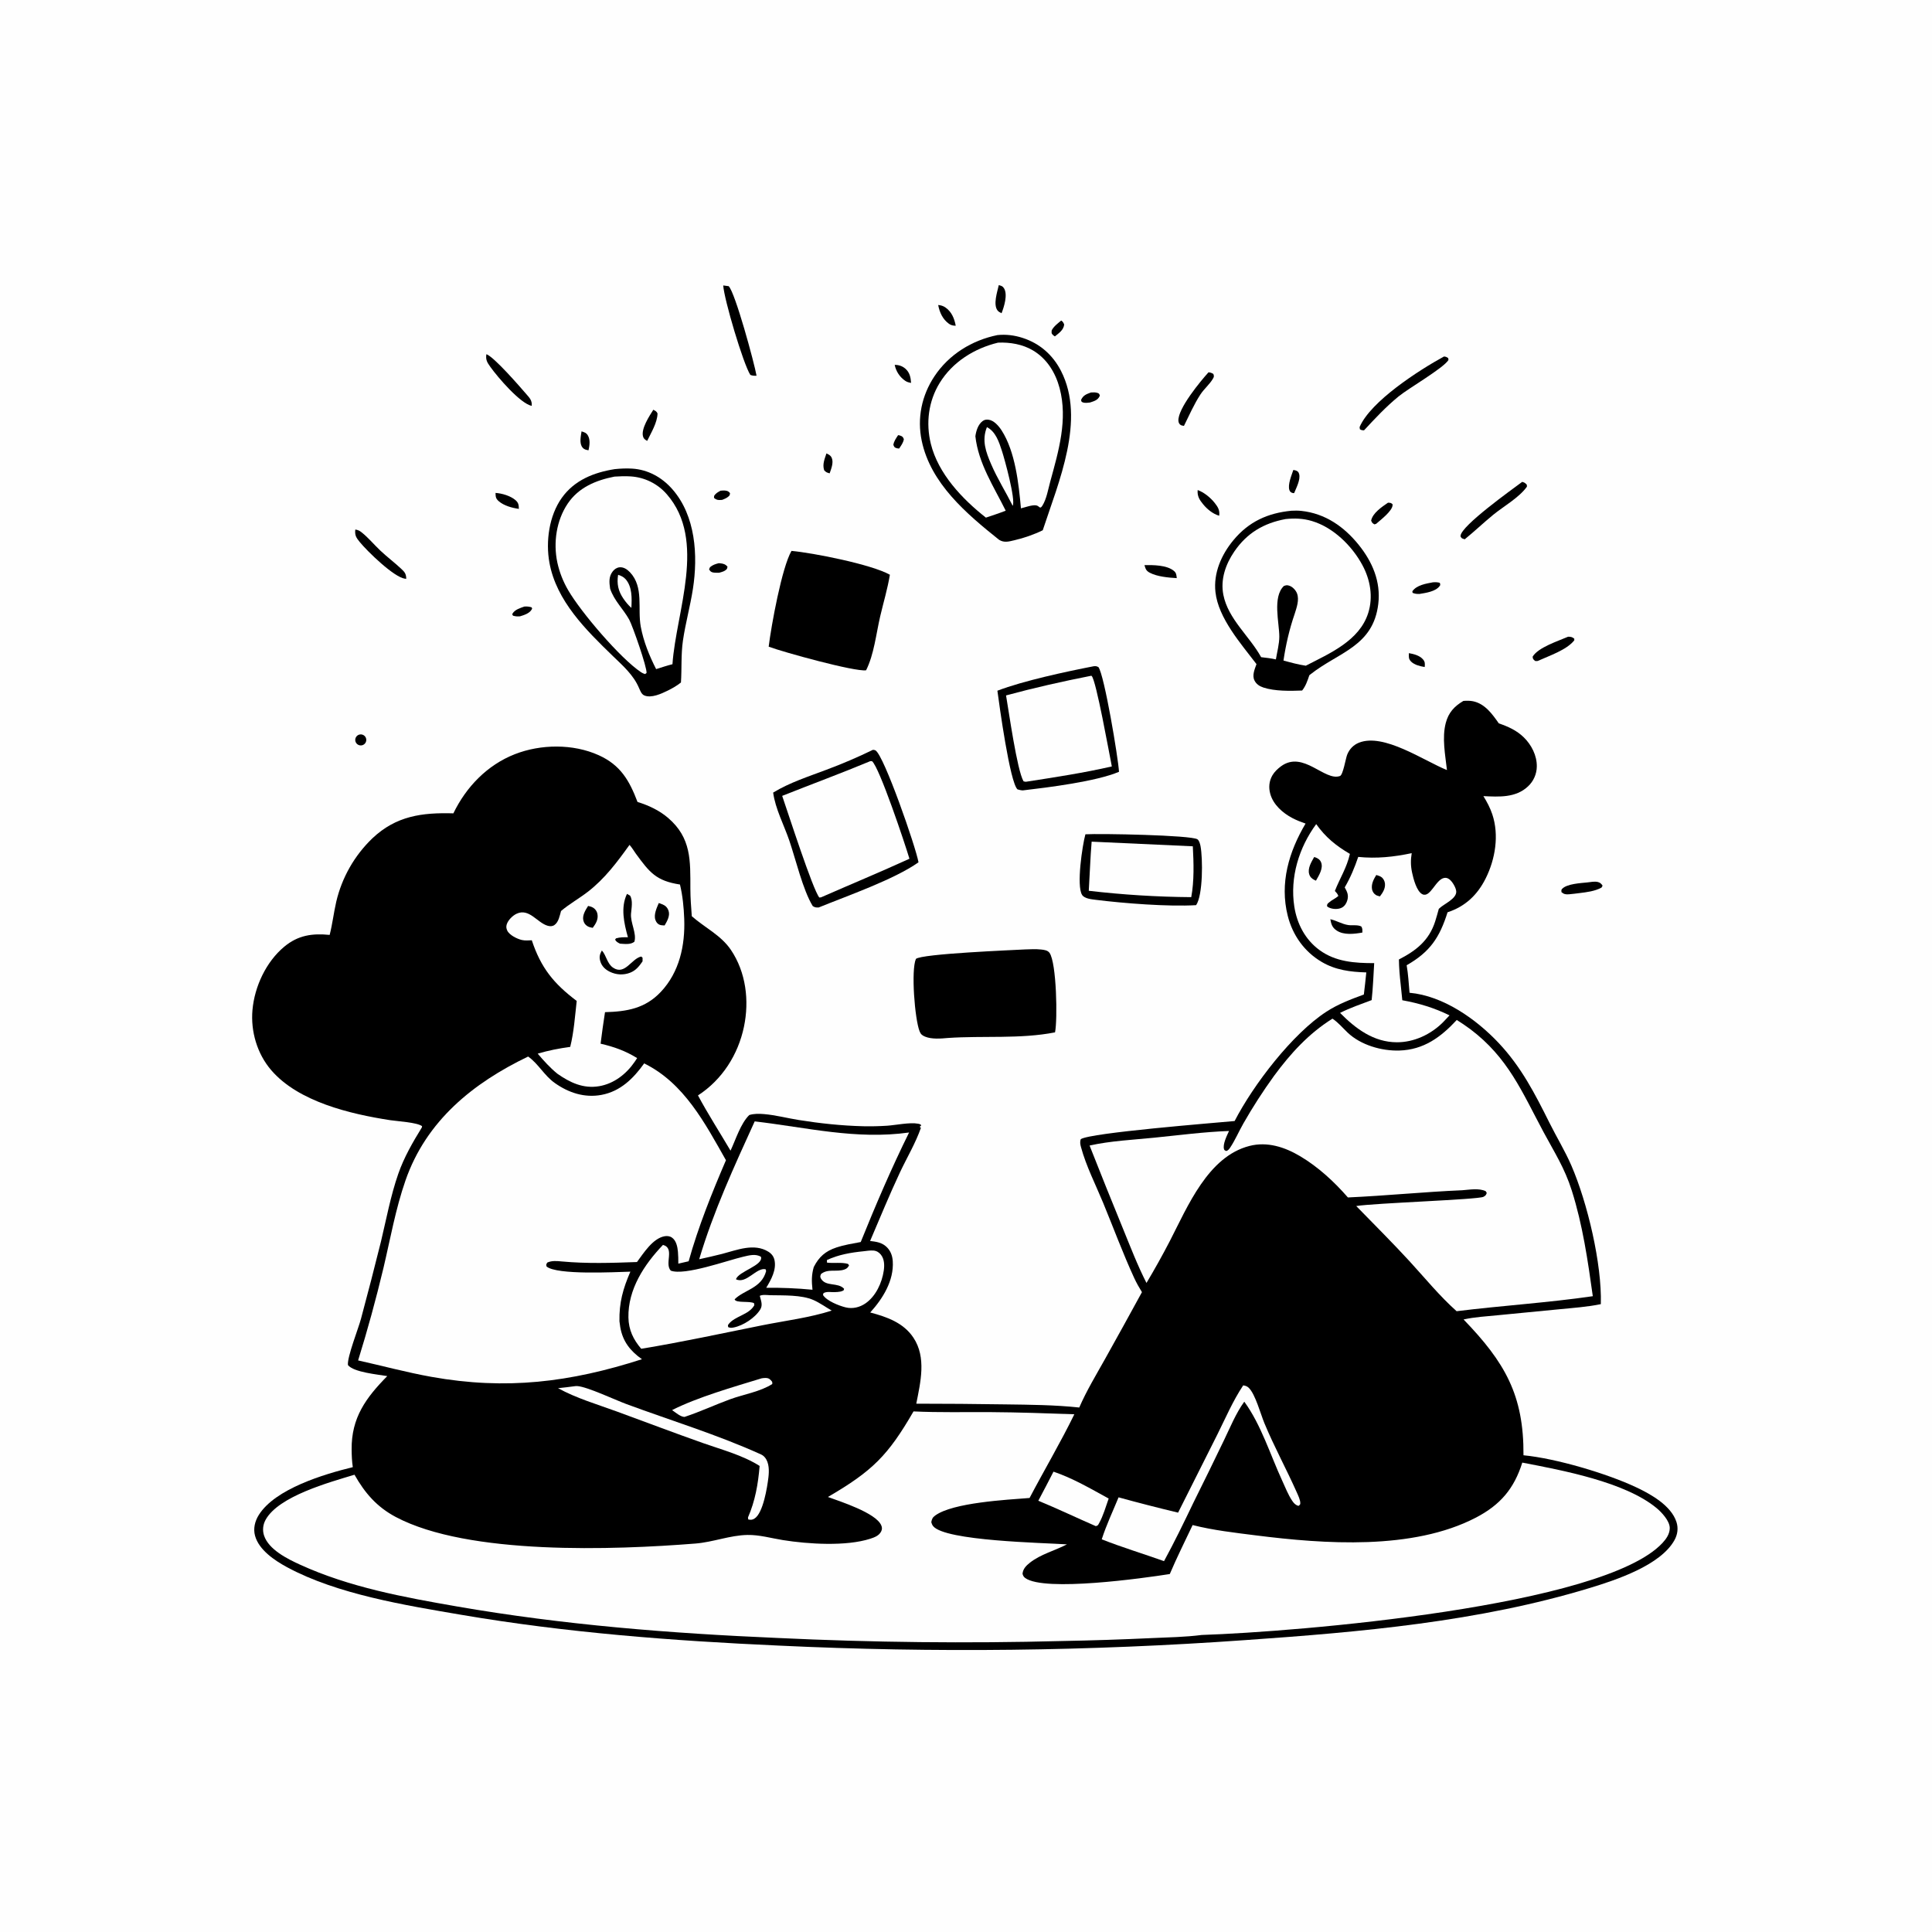 <?xml version="1.0" encoding="utf-8" ?>
<svg xmlns="http://www.w3.org/2000/svg" xmlns:xlink="http://www.w3.org/1999/xlink" width="1024" height="1024">
	<path fill="#FEFEFE" d="M0 0L1024 0L1024 1024L0 1024L0 0Z"/>
	<path d="M775.624 371.503C777.276 371.37 779.12 371.348 780.745 371.685C787.057 372.99 790.931 378.46 794.4 383.397C799.351 385.103 803.85 387.105 807.652 390.818C811.722 394.792 814.64 400.5 814.536 406.28Q814.526 407.018 814.443 407.752Q814.359 408.485 814.201 409.207Q814.044 409.928 813.815 410.63Q813.586 411.332 813.287 412.007Q812.988 412.682 812.623 413.324Q812.258 413.966 811.83 414.567Q811.402 415.169 810.916 415.725Q810.43 416.28 809.89 416.784C803.401 422.93 794.453 422.357 786.232 421.962C788.119 424.995 789.819 428.216 790.952 431.611C794.632 442.64 792.555 455.344 787.441 465.578C783.062 474.34 776.616 480.462 767.237 483.525C763.014 496.952 757.916 504.552 745.557 511.599C746.395 516.395 746.655 521.333 747.083 526.182C764.944 527.801 782.357 540.111 794.302 552.778C806.345 565.55 813.593 579.775 821.312 595.24C825.08 602.79 829.517 610.038 832.872 617.788C841.382 637.446 849.09 669.954 848.474 691.219C841.293 692.708 833.796 693.215 826.5 693.93L793.872 697.097C787.863 697.694 781.619 698.034 775.72 699.339C797.509 721.934 807.707 739.302 807.478 771.325C824.725 772.972 851.879 781.033 867.385 788.376C875.079 792.02 885.731 798.002 888.544 806.65C889.615 809.943 889.171 813.287 887.507 816.299C880.156 829.607 856.668 837.388 842.675 841.646C783.701 859.594 721.134 865.02 659.91 869.296Q598.217 873.678 536.373 874.404Q474.529 875.13 412.75 872.197C356.466 869.668 300.204 865.381 244.622 855.901C214.949 850.839 178.855 845.066 152.155 830.653C145.623 827.127 137.218 821.517 135.17 813.959C134.142 810.163 135.107 806.261 137.153 802.985C145.839 789.078 171.702 781.361 186.993 777.619C186.518 774.523 186.405 771.341 186.374 768.211C186.206 751.418 193.958 740.828 205.262 729.358C200.346 728.507 187.449 727.359 184.414 723.503C183.946 719.283 189.947 704.149 191.311 699.06Q196.822 678.577 201.932 657.991C204.795 646.015 207.034 633.827 211.087 622.173C214.139 613.401 218.741 605.445 223.589 597.575L223.701 596.884C220.976 594.862 210.632 594.304 206.876 593.727C185.778 590.484 158.094 583.977 143.698 567.149C136.268 558.463 132.807 546.62 133.815 535.282C134.915 522.911 141.038 509.749 150.686 501.747C158.001 495.679 165.486 494.608 174.73 495.52C176.209 489.737 176.885 483.729 178.224 477.905Q178.783 475.518 179.513 473.178Q180.243 470.838 181.139 468.557Q182.035 466.275 183.093 464.064Q184.15 461.853 185.365 459.723Q186.579 457.594 187.943 455.557Q189.308 453.521 190.815 451.588Q192.322 449.655 193.964 447.835Q195.607 446.016 197.376 444.319C209.987 432.418 223.669 430.623 240.301 431.089C247.05 417.101 258.261 405.465 272.859 399.746C286.611 394.359 303.74 394.144 317.303 400.267C328.888 405.497 333.56 413.638 337.901 425.06C343.73 426.829 349.477 429.534 354.123 433.524C366.496 444.149 365.892 456.216 365.914 471.051C365.921 475.913 366.308 480.761 366.66 485.608C373.526 491.67 382.14 495.671 387.397 503.461C395.392 515.308 397.201 530.392 394.315 544.191C391.209 559.047 382.716 572.321 369.942 580.594C375.255 590.512 381.485 600.156 387.192 609.87C390.005 603.919 392.47 595.61 397.105 591.002C399.547 590.218 402.385 590.275 404.927 590.49C411.048 591.006 417.211 592.64 423.288 593.613C434.563 595.417 446.097 596.652 457.515 596.935Q463.89 597.069 470.252 596.655C474.702 596.341 482.346 594.764 486.533 595.579C487.259 595.72 487.91 595.814 488.293 596.458L487.45 597.262L488.104 597.779C485.3 605.86 480.617 613.669 476.976 621.432C471.375 633.37 466.364 645.621 461.175 657.744C464.242 658.119 467.053 658.454 469.488 660.529C471.893 662.579 472.976 665.334 473.182 668.438C473.868 678.761 467.874 688.332 461.235 695.643C470.038 697.976 478.85 701.042 484.143 709.016C491.102 719.5 487.884 732.57 485.65 743.982Q509.255 743.991 532.857 744.353C545.93 744.535 559.011 744.625 572.026 746.01C575.906 737.075 581.031 728.636 585.777 720.146Q595.609 702.556 605.257 684.864C603.732 682.4 602.328 679.919 601.116 677.285C595.155 664.334 590.161 650.784 584.718 637.591C580.768 628.019 575.642 617.975 572.958 608.02C572.552 606.514 572.289 605.28 572.841 603.775C578.021 600.362 643.55 595.185 654.375 594.171C664.389 574.792 685.012 547.912 703.031 536.208C709.236 532.177 715.966 529.654 722.868 527.121C723.382 523.228 723.744 519.305 724.169 515.4C715.716 515.158 707.849 514.168 700.464 509.802C691.307 504.39 685.11 495.657 682.528 485.388C678.176 468.078 683.135 451.44 691.978 436.507C689.604 435.688 687.226 434.77 685 433.598C679.85 430.885 674.863 426.519 673.262 420.743C672.334 417.394 672.639 413.957 674.403 410.934C675.487 409.077 677.249 407.407 678.97 406.146C690.732 397.532 702.117 414.295 710.242 411.288C711.853 410.691 713.241 401.975 714.022 400.022C715.195 397.087 717.308 394.832 720.258 393.649C733.422 388.368 754.626 403.202 766.918 408.15C766.026 400.158 764.201 391.057 766.304 383.125C767.757 377.645 770.844 374.324 775.624 371.503Z"/>
	<path fill="#FEFEFE" d="M484.181 748.077C497.82 748.719 511.522 748.366 525.174 748.455C539.94 748.551 554.663 749.074 569.42 749.596C562.071 764.648 553.49 779.128 545.693 793.957C533.658 794.909 505.087 796.379 495.664 803.264C494.264 804.287 493.888 805.154 493.604 806.823C493.849 807.558 494.079 808.261 494.575 808.875C500.968 816.786 552.971 817.698 565.5 818.546C559.124 821.878 551.567 823.752 545.861 828.268C543.863 829.85 542.212 831.513 541.96 834.139C542.233 835.134 542.544 835.76 543.403 836.386C553.618 843.823 606.162 836.471 620.016 834.269C623.742 825.499 628.039 816.927 632.113 808.312C643.045 811.079 654.456 812.371 665.629 813.781C701.871 818.358 748.8 821.779 782.286 804.35C795.175 797.642 802.523 789.009 806.846 775.208C828.068 779.296 861.258 785.437 877.994 799.291C880.684 801.517 885.02 806.127 885.005 809.913C884.993 812.988 883.181 815.617 881.16 817.789C849.714 851.598 686.967 864.917 636.903 866.571C628.282 867.687 619.425 867.823 610.739 868.213Q586.773 869.344 562.784 869.78Q487.512 871.74 412.3 868.164C355.335 865.729 298.482 861.225 242.256 851.464C213.998 846.559 185.182 841.274 158.927 829.252C152.296 826.216 142.456 821.333 139.969 813.918C139.027 811.108 139.352 808.115 140.773 805.526C147.655 792.987 174.637 785.656 187.888 781.632C193.417 791.395 199.781 798.746 209.801 804.051C248.227 824.397 325.556 821.532 368.628 818.107C377.912 817.368 386.925 813.719 396.149 813.556C402.51 813.443 408.741 815.282 414.984 816.281C428.363 818.421 448.428 819.682 461.213 815.577C463.508 814.84 465.981 813.93 467.081 811.597C467.612 810.47 467.558 809.502 467.04 808.36C464.053 801.771 445.317 795.813 438.821 793.432C462.382 779.69 470.662 771.466 484.181 748.077Z"/>
	<path fill="#FEFEFE" d="M279.926 559.985C285.373 563.839 288.416 570.019 294.051 574.011C301.328 579.168 309.774 581.987 318.768 580.317C328.802 578.454 335.713 571.636 341.429 563.622C362.607 574.06 373.642 595.285 384.77 614.94C377.256 632.42 370.127 650.154 364.995 668.499L359.517 669.764C359.527 667.673 359.511 665.585 359.324 663.501C359.088 660.88 358.448 657.465 356.064 655.888C354.907 655.124 353.486 654.999 352.155 655.252C345.959 656.428 341.148 664.123 337.608 668.902C324.141 669.393 311.121 669.823 297.686 668.589C295.095 668.351 292.544 668.091 290.102 669.167C289.463 670.189 289.439 670.102 289.693 671.272C295.162 675.876 325.69 674.24 334.111 674.006C330.207 683.019 328.114 690.461 328.325 700.318Q328.492 701.892 328.762 703.451C330.076 711.032 334.078 716.054 340.249 720.414C302.204 732.641 268.348 736.875 228.632 729.753C215.569 727.411 202.759 723.929 189.81 721.05Q197.328 696.808 203.224 672.121C206.892 656.593 209.671 640.7 214.937 625.604C225.959 594.003 250.674 574.045 279.926 559.985Z"/>
	<path fill="#FEFEFE" d="M706.252 539.908C709.344 541.991 711.58 544.738 714.254 547.283C721.201 553.896 732.251 557.101 741.718 556.804C754.61 556.399 763.661 549.731 772.125 540.598C774.546 542.148 776.951 543.721 779.25 545.449C799.376 560.583 806.722 578.77 818.059 599.927C823.846 610.727 829.259 618.973 833.067 630.979C838.867 649.267 841.569 668.075 844.22 687.014C820.258 690.497 796.063 691.987 772.036 694.967C763.007 686.932 755.197 677.316 747.023 668.42C737.872 658.46 728.267 648.92 718.833 639.229C728.206 637.661 783.355 635.835 786.241 634.343C787.329 633.78 787.665 633.405 788.009 632.254L787.435 631.335C783.795 629.649 779 630.567 775.122 630.846C754.85 631.717 734.672 633.764 714.418 634.674C707.141 626.31 698.678 618.512 689.116 612.823C680.974 607.978 671.694 604.936 662.217 607.377C640.226 613.041 629.487 639.466 620.04 657.765Q614.184 669.063 607.657 679.988C602.916 670.717 599.174 660.924 595.235 651.293Q586.21 629.289 577.499 607.158C588.575 604.684 600.45 604.136 611.734 603.001C624.892 601.678 638.195 599.924 651.412 599.441C650.324 601.83 647.942 606.507 648.768 609.126C648.984 609.808 649.416 609.794 650.008 610.062C650.976 609.698 651.464 609.083 652.028 608.235C654.665 604.271 656.642 599.623 659.018 595.457Q666.439 582.44 675.222 570.3C683.933 558.457 693.681 547.73 706.252 539.908Z"/>
	<path fill="#FEFEFE" d="M333.651 447.806C334.913 449.161 335.921 450.961 337.019 452.465C344.301 462.436 347.773 466.872 360.399 468.814C361.827 474.712 362.433 481.003 362.656 487.058C363.171 501.035 360.128 515.241 350.249 525.718C341.953 534.517 332.271 536.162 320.665 536.472Q319.373 544.806 318.326 553.175C325.459 554.829 331.448 556.951 337.696 560.817Q337.041 561.835 336.358 562.834C331.945 569.26 325.405 574.378 317.571 575.706C309.141 577.136 302.092 573.781 295.43 569.105C291.528 565.928 288.245 562.279 284.995 558.455C290.701 556.766 296.331 555.667 302.229 554.872C304.191 547.009 304.76 538.556 305.666 530.516C293.445 521.29 286.702 512.969 281.863 498.368C280.127 498.452 278.273 498.609 276.565 498.212C274.118 497.643 269.982 495.641 268.852 493.219C268.336 492.113 268.208 491.129 268.576 489.95C269.288 487.669 271.683 485.292 273.809 484.297C280.479 481.176 284.749 489.109 290.278 490.667C291.532 491.02 292.756 491.043 293.871 490.272C296.086 488.739 296.667 485.28 297.367 482.845C301.785 479.103 306.924 476.236 311.517 472.702C320.519 465.776 327.092 456.942 333.651 447.806Z"/>
	<path d="M332.315 473.774L333.933 474.675C335.542 477.198 334.698 481.379 334.455 484.244C334.045 489.064 337.577 494.751 336.233 499.145C334.154 500.797 331.1 500.293 328.605 500.157C327.395 499.532 326.724 499.258 326.011 498.04L326.493 497.35C328.65 496.7 330.595 496.751 332.818 496.772C330.746 489.382 328.844 480.996 332.315 473.774Z"/>
	<path d="M318.999 503.767C321.419 506.411 321.722 510.71 324.951 512.891C331.245 517.14 334.732 507.979 339.899 506.979L340.574 507.639L340.567 509.542C338.764 512.132 337.079 514.316 334.056 515.524C330.505 516.942 326.618 516.719 323.194 515.043C320.769 513.856 318.882 512.053 318.137 509.403C317.499 507.131 317.889 505.793 318.999 503.767Z"/>
	<path d="M349.178 478.62C349.859 478.853 350.542 479.087 351.206 479.368C352.795 480.038 353.802 481.106 354.357 482.772C355.24 485.425 353.535 488.319 352.261 490.503C351.497 490.454 350.485 490.459 349.768 490.199C348.49 489.737 347.807 488.791 347.369 487.548C346.394 484.784 348.091 481.148 349.178 478.62Z"/>
	<path d="M311.714 480.165C312.671 480.366 313.602 480.606 314.437 481.139Q314.655 481.28 314.858 481.443Q315.06 481.606 315.245 481.789Q315.429 481.972 315.594 482.173Q315.759 482.374 315.903 482.591Q316.046 482.807 316.166 483.038Q316.287 483.268 316.383 483.509Q316.479 483.751 316.55 484.001Q316.621 484.251 316.666 484.507C317.166 487.339 315.783 489.607 314.159 491.774C313.312 491.622 312.245 491.421 311.491 490.971C310.256 490.236 309.581 489.344 309.212 487.961C308.481 485.222 310.327 482.33 311.714 480.165Z"/>
	<path fill="#FEFEFE" d="M400.007 594.354C427.706 597.579 453.715 604.182 481.834 600.247C472.429 619.282 464.153 638.624 456.207 658.298C451.938 659.105 447.475 659.807 443.347 661.181C437.488 663.132 434.058 666.142 431.303 671.577C430.069 675.883 430.179 679.216 430.635 683.592C422.412 682.789 414.364 682.481 406.113 682.542C408.703 678.261 411.618 673.062 410.493 667.851C410.073 665.905 408.899 664.45 407.226 663.414C399.649 658.722 390.524 662.58 382.744 664.591C378.718 665.631 374.642 666.512 370.585 667.422C378.142 642.082 389.074 618.349 400.007 594.354Z"/>
	<path fill="#FEFEFE" d="M697.616 436.793C702.598 443.804 708.092 448.253 715.471 452.577C713.85 459.892 710.198 465.381 707.512 472.22C708.335 473.115 708.952 473.717 709.354 474.889C707.811 476.264 705.835 477.029 704.308 478.405C703.469 479.161 703.397 479.159 703.358 480.325C703.82 480.713 703.862 480.79 704.499 481.08C706.475 481.98 709.555 482.071 711.439 480.94C712.849 480.093 713.7 478.63 714.13 477.08C714.872 474.402 714.034 472.666 712.731 470.343C715.773 465.127 717.945 459.891 719.89 454.179C729.614 455.165 738.72 454.196 748.233 452.191C747.646 455.794 747.667 458.881 748.43 462.469C749.107 465.654 750.84 472.563 753.963 473.997C758.183 475.935 760.937 466.046 765.523 465.31C766.565 465.143 767.328 465.439 768.158 466.031C769.755 467.169 771.703 470.489 771.835 472.429C772.102 476.35 765.42 479.03 762.925 481.416C762.81 481.526 762.699 481.64 762.586 481.751C761.968 483.955 761.372 486.181 760.674 488.361C757.427 498.501 750.598 503.835 741.45 508.546C741.514 512.993 741.886 517.329 742.389 521.747L743.253 530.151C752.122 531.751 760.191 534.192 768.283 538.163Q766.621 539.991 764.892 541.754C758.462 548.231 749.481 552.483 740.276 552.428C728.046 552.355 718.482 545.209 710.259 536.857C715.616 534.162 721.401 532.193 727.005 530.076C727.716 523.587 727.95 516.997 728.348 510.482C718.071 510.491 707.877 509.817 699.315 503.527C691.749 497.969 687.412 489.608 685.999 480.432C683.625 465.024 688.468 449.214 697.616 436.793Z"/>
	<path d="M705.105 487.203C708.349 487.916 711.297 489.818 714.624 490.301C716.901 490.633 719.419 490.02 721.52 491.045C722.244 492.249 722.082 492.895 722.073 494.279C717.82 495.029 712.231 495.745 708.426 493.179C706.103 491.611 705.568 489.866 705.105 487.203Z"/>
	<path d="M696.55 454.222C698.141 454.737 699.543 455.383 700.212 457.075C701.473 460.263 699.002 464.091 697.481 466.774C697.225 466.657 696.967 466.545 696.713 466.424C695.333 465.763 694.358 464.843 693.906 463.334C692.966 460.191 695.073 456.862 696.55 454.222Z"/>
	<path d="M729.454 463.766C730.324 464.012 731.277 464.292 732.043 464.794C733.173 465.533 733.903 466.912 734.046 468.236C734.338 470.922 732.935 473.079 731.383 475.111C730.775 474.934 729.861 474.735 729.294 474.4C728.228 473.771 727.419 472.569 727.205 471.343C726.718 468.559 728.048 466.06 729.454 463.766Z"/>
	<path fill="#FEFEFE" d="M351.395 659.82C357.823 661.582 352.051 669.691 355.524 673.467C362.892 676.268 385.466 668.056 393.957 666.081C396.983 665.378 400.514 664.382 403.321 666.132C404.741 670.708 391.293 673.886 390.094 678.046C395.56 680.733 400.957 671.594 405.796 672.74L406.069 673.678C403.697 682.824 394.515 683.567 389.369 688.647C389.864 690.838 397.746 689.386 399.693 690.771L399.795 691.823C396.941 696.938 389.527 697.488 386.18 701.82C385.639 702.519 385.846 702.603 385.96 703.417C387.166 703.855 387.611 703.839 388.888 703.589C393.917 702.602 400.293 698.434 402.972 694.021C404.425 691.628 403.287 689.284 402.698 686.813C404.292 686.049 406.513 686.422 408.25 686.49C415.207 686.637 424.795 686.227 431.182 689.056C434.521 690.535 437.655 692.83 440.842 694.641C429.186 698.401 416.082 700.015 404.035 702.426C382.666 706.703 361.369 711.359 339.859 714.88C335.659 709.969 333.197 704.848 333.075 698.294C332.795 683.336 341.461 670.21 351.395 659.82Z"/>
	<path fill="#FEFEFE" d="M658.927 734.271C660.177 734.478 660.99 734.711 661.926 735.63C665.354 738.998 668.145 749.444 670.122 754.229C675.287 766.724 681.829 778.609 687.3 790.938C688.02 792.559 689.267 795.081 689.186 796.876C689.152 797.617 688.71 797.733 688.191 798.171C686.615 797.668 685.8 796.793 684.878 795.425C682.708 792.207 681.198 788.258 679.575 784.739C673.264 771.064 668.4 755.111 659.499 742.92C655.018 749.08 651.941 756.755 648.617 763.6Q640.695 780.074 632.543 796.436C627.533 806.874 622.501 817.273 616.959 827.442C605.968 823.509 594.812 820.166 583.946 815.875C586.363 808.308 589.849 800.977 592.864 793.623Q608.57 797.939 624.411 801.73L645.234 760.289C649.586 751.554 653.497 742.399 658.927 734.271Z"/>
	<path fill="#FEFEFE" d="M304.834 734.689C305.269 734.659 305.605 734.616 306.03 734.649C311.446 735.076 325.944 741.945 331.92 744.156C355.538 752.893 380.43 760.476 403.329 770.868C404.166 771.247 404.83 771.768 405.417 772.479C407.749 775.3 407.682 779.679 407.271 783.109C406.658 788.222 404.496 802.011 399.878 804.885C398.674 805.634 397.931 805.594 396.582 805.349L396.445 804.29C400.278 795.473 401.82 786.514 402.623 776.978C393.609 771.28 382.789 768.444 372.804 764.924C357.406 759.494 342.159 753.695 326.827 748.089C316.456 744.298 305.467 741.095 295.772 735.767C298.798 735.49 301.818 735.065 304.834 734.689Z"/>
	<path fill="#FEFEFE" d="M457.671 663.195C459.36 662.999 461.167 662.698 462.861 662.814C464.519 662.927 465.813 663.684 466.852 664.954C468.764 667.292 468.833 670.586 468.419 673.438C467.478 679.913 464.19 687.045 458.715 690.82C455.649 692.935 451.882 693.838 448.227 692.941C444.667 692.069 438.113 689.497 436.19 686.351L436.461 685.398C437.847 684.641 438.96 684.757 440.483 684.814L441.124 684.843C442.642 684.871 445.202 684.86 446.543 684.205C447.366 683.803 447.076 684.054 447.385 683.08C444.131 679.514 437.71 682.115 435.133 677.704C434.549 676.703 434.775 676.225 435.147 675.267C438.877 672.215 443.59 674.39 447.695 672.816C448.935 672.34 449.397 671.815 450.012 670.678L449.464 669.898C446.026 668.902 441.949 669.673 438.322 669.211L438.294 667.833C444.581 664.961 450.845 663.887 457.671 663.195Z"/>
	<path fill="#FEFEFE" d="M558.373 780.008C568.648 783.485 578.141 789.066 587.619 794.262C586.098 798.56 584.733 803.425 582.51 807.39C581.933 808.42 581.976 808.537 580.8 808.886C570.607 804.46 560.614 799.656 550.328 795.428C553.084 790.333 555.697 785.147 558.373 780.008Z"/>
	<path fill="#FEFEFE" d="M403.666 730.542C404.342 730.425 405.04 730.344 405.726 730.348C406.945 730.354 407.716 730.615 408.537 731.53C409.314 732.397 409.396 732.347 409.318 733.553C402.901 737.677 394.144 739.013 386.995 741.631C378.86 744.61 371.037 748.294 362.791 751.005C360.574 750.908 358.035 748.619 356.218 747.378C369.664 740.549 389.003 735.035 403.666 730.542Z"/>
	<path d="M325.791 248.654C328.859 248.334 331.925 248.187 335.008 248.373C343.45 248.882 350.847 253.005 356.363 259.296C368.716 273.384 369.999 294.427 367.264 312.103C365.839 321.316 363.31 330.338 361.965 339.567C360.903 346.861 361.404 354.371 360.919 361.737C358.759 363.45 356.489 364.761 354.023 365.982C350.645 367.655 345.165 370.21 341.457 368.582C339.979 367.932 339.364 366.121 338.727 364.75C335.802 357.758 330.175 352.896 324.848 347.732C310.633 333.951 294.905 318.553 291.208 298.248C289.162 287.014 291.02 273.348 297.755 263.891C304.457 254.481 314.736 250.42 325.791 248.654Z"/>
	<path fill="#FEFEFE" d="M325.693 252.611C328.526 252.429 331.351 252.311 334.188 252.501Q334.876 252.542 335.562 252.616Q336.247 252.691 336.928 252.8Q337.609 252.909 338.284 253.052Q338.958 253.194 339.625 253.371Q340.291 253.547 340.948 253.756Q341.605 253.965 342.251 254.207Q342.897 254.449 343.53 254.723Q344.163 254.997 344.781 255.302Q345.399 255.607 346.002 255.942Q346.604 256.277 347.189 256.643Q347.774 257.008 348.34 257.402Q348.906 257.795 349.452 258.217Q349.997 258.639 350.521 259.087Q351.045 259.535 351.546 260.009Q352.047 260.483 352.523 260.981Q353 261.48 353.451 262.001C374.705 286.418 358.347 323.988 356.417 352.046C353.499 352.78 350.634 353.746 347.762 354.641C344.146 347.545 341.079 340.004 339.617 332.145C337.828 322.523 341.37 311.193 333.879 303.289C332.458 301.789 330.49 300.453 328.318 300.688C326.891 300.842 325.667 301.696 324.794 302.797C322.561 305.616 322.903 308.679 323.379 312.022C325.534 318.436 330.286 322.663 333.49 328.413C335.236 331.545 343.059 353.929 342.677 356.712L341.892 357.265C341.114 357.037 340.462 356.755 339.784 356.304C328.83 349.017 307.889 324.43 301.189 312.888Q300.171 311.162 299.294 309.359Q298.417 307.557 297.687 305.691Q296.957 303.824 296.379 301.905Q295.8 299.986 295.377 298.027C293.206 287.598 294.875 275.915 300.862 266.977C306.635 258.358 315.862 254.533 325.693 252.611Z"/>
	<path fill="#FEFEFE" d="M327.613 304.664C329.086 305.093 330.547 305.804 331.576 306.966C335.123 310.973 334.921 317.165 334.641 322.185C333.038 320.787 331.62 319.047 330.416 317.291C327.67 313.285 326.837 309.409 327.613 304.664Z"/>
	<path d="M528.636 177.606C533.19 177.142 537.52 177.665 541.868 179.05C551.005 181.961 557.971 188.044 562.339 196.562C575.604 222.429 560.998 255.652 552.68 281.047C548.053 283.312 542.779 285.145 537.766 286.312C534.731 287.018 532.296 287.813 529.52 286.101C512.273 272.31 493.265 256.274 488.526 233.607C486.023 221.634 488.514 209.615 495.27 199.442C502.972 187.847 515.131 180.369 528.636 177.606Z"/>
	<path fill="#FEFEFE" d="M528.971 181.609C535.299 181.327 541.99 182.458 547.495 185.729C554.903 190.131 559.44 197.536 561.615 205.715C566.049 222.394 561.061 239.147 556.655 255.249C555.556 259.265 554.697 264.518 552.483 268.018C551.128 270.16 550.983 268.224 549.268 267.876C547.177 267.452 543.227 268.931 541.124 269.437C539.919 256.281 538.124 239.388 530.868 228.115C529.395 225.827 526.805 222.777 523.883 222.445C522.706 222.311 521.74 222.472 520.774 223.199C518.381 225.001 517.357 228.417 516.97 231.227C518.559 245.631 526.739 257.928 533.048 270.67C529.605 272.04 526.058 273.168 522.547 274.354C510.019 264.483 497.266 251.089 493.355 235.206C490.649 224.216 492.096 212.644 498.046 202.962C504.897 191.813 516.423 184.647 528.971 181.609Z"/>
	<path fill="#FEFEFE" d="M523.087 226.391C527.721 228.751 529.491 234.235 531.026 238.931C532.479 243.371 538.396 264.883 536.76 268.084C533.072 260.737 528.632 253.7 525.372 246.146C522.528 239.552 520.261 233.411 523.087 226.391Z"/>
	<path d="M684.484 270.702C686.26 270.604 687.981 270.599 689.749 270.788C702.329 272.133 712.32 279.08 720.127 288.763C727.411 297.796 731.917 308.296 730.522 320.058C727.841 342.674 709.494 345.597 694.562 357.422L693.979 357.888C693.024 360.744 692.058 363.621 690.156 365.995C683.831 366.242 675.667 366.4 669.62 364.401C667.566 363.722 665.843 362.601 664.875 360.609C663.551 357.888 665.04 354.623 665.963 351.995C657.799 341.239 645.747 327.717 644.213 313.784C643.096 303.639 647.401 293.941 653.768 286.269C661.898 276.473 671.979 271.907 684.484 270.702Z"/>
	<path fill="#FEFEFE" d="M681.363 275.118C686.166 274.608 690.672 274.761 695.33 276.147C706.671 279.521 716.572 289.273 722.094 299.507C726.28 307.265 727.876 316.298 725.206 324.831C720.582 339.61 704.733 346.319 692.108 352.838C688.065 352.237 684.199 351.18 680.269 350.091C681.532 341.618 683.41 333.482 686.199 325.38C687.245 322.074 688.736 317.939 687.453 314.535C686.827 312.873 685.182 311.079 683.48 310.484C682.13 310.012 681.731 310.139 680.465 310.591C674.35 316.493 678.063 330.093 678.063 337.422C678.062 341.297 676.879 345.659 676.246 349.495C673.642 348.927 671.074 348.606 668.428 348.319C662.284 337.193 650.95 328.126 648.408 315.294C646.786 307.105 649.611 299.044 654.203 292.326C660.927 282.488 669.792 277.286 681.363 275.118Z"/>
	<path d="M462.675 397.42C463.166 397.488 463.609 397.482 464.042 397.737C468.531 400.378 485.395 448.883 486.824 457.034C474.006 466.143 448.838 474.887 433.903 480.989C432.373 480.988 432.067 481.026 430.774 480.247C425.548 471.773 421.658 455.129 418.306 445.384C415.505 437.242 410.929 428.601 409.789 420.09C418.563 414.741 428.431 411.626 437.982 407.997Q450.584 403.306 462.675 397.42Z"/>
	<path fill="#FEFEFE" d="M461.287 403.423L462.189 403.443C466.096 406.601 479.682 447.27 482.024 455.15C466.523 462.234 450.774 468.765 435.166 475.61L434.258 475.705C430.819 471.628 417.633 430.683 414.572 421.827C430.139 415.643 445.812 409.878 461.287 403.423Z"/>
	<path d="M543.332 503.216C546.146 503.11 548.988 502.962 551.793 503.262C553.349 503.428 555.283 503.653 556.258 505.013C560.015 510.253 560.581 540.452 559.189 547.17C540.8 550.788 521.067 548.868 502.377 550.148C498.677 550.501 493.797 550.876 490.309 549.436C488.779 548.804 488.01 548.166 487.392 546.586C484.839 540.063 482.812 514.276 485.444 508.253C488.423 505.505 536.84 503.581 543.332 503.216Z"/>
	<path d="M579.658 353.128C580.758 353.011 581.209 353.073 582.194 353.58C585.331 357.772 592.67 401.717 593.096 409.065C581.015 414.204 555.851 417.314 542.121 418.928C541.075 418.895 540.301 418.654 539.289 418.383C535.238 414.637 529.66 373.683 528.642 366.092C542.374 360.829 564.904 356.002 579.658 353.128Z"/>
	<path fill="#FEFEFE" d="M578.399 358.158C578.475 358.208 578.562 358.243 578.627 358.306C580.991 360.63 587.927 399.454 589.291 406.225C574.422 409.649 559.066 411.972 543.999 414.316C543.408 414.399 543.066 414.266 542.499 414.11C539.033 408.225 534.695 376.967 533.224 368.585C548.088 364.555 563.288 361.125 578.399 358.158Z"/>
	<path d="M419.502 291.988C430.95 293.028 461.871 299.119 471.661 304.627C470.423 312.131 468.236 319.306 466.515 326.699C464.381 335.865 463.268 346.868 459.046 355.267C453.099 356.139 415.04 345.611 407.414 342.75C408.8 331.489 414.385 300.829 419.502 291.988Z"/>
	<path d="M575.288 442.193C582.955 441.721 631.308 442.628 634.666 444.844C635.616 445.472 636.123 447.489 636.32 448.554C637.534 455.129 637.619 474.464 633.968 479.745C619.389 480.646 595.478 478.769 580.815 476.926C578.608 476.649 574.849 476.331 573.556 474.357C570.419 469.565 573.699 447.883 575.288 442.193Z"/>
	<path fill="#FEFEFE" d="M578.593 446.095L632.219 448.555C632.687 457.216 632.993 466.98 631.382 475.51Q604.136 475.299 577.074 472.135C577.611 463.444 577.873 454.785 578.593 446.095Z"/>
	<path d="M765.359 188.946C766.48 189.075 766.694 189.214 767.599 189.811L767.715 190.821C764.936 195.225 746.578 205.774 741.283 210.107C734.614 215.564 728.822 221.763 722.981 228.067C722.035 228.07 721.594 228.008 720.776 227.524L720.611 226.356C726.506 212.639 752.039 196.227 765.359 188.946Z"/>
	<path d="M383.327 151.293C384.301 151.387 385.24 151.526 386.206 151.675C389.627 154.926 399.825 192.45 400.984 199.152C399.718 199.17 398.894 199.185 397.692 198.709C393.927 192.85 383.787 158.697 383.327 151.293Z"/>
	<path d="M806.8 255.395C807.622 255.604 807.977 255.763 808.654 256.321C809.433 256.962 809.229 257.012 809.305 257.937C805.206 263.749 796.844 268.401 791.325 272.937C786.228 277.126 781.454 281.686 776.327 285.843L774.874 285.328C774.497 284.871 774.048 284.604 774.116 283.963C774.696 278.444 801.12 259.655 806.8 255.395Z"/>
	<path d="M188.312 280.663C189.656 280.857 190.545 281.269 191.619 282.117C195.195 284.939 198.265 288.688 201.59 291.825C205.124 295.161 209.029 298.093 212.583 301.409C214.56 303.253 215.227 304.084 215.324 306.763C215.11 306.751 214.894 306.754 214.681 306.728C208.828 306.004 194.69 292.207 190.667 287.28C188.743 284.924 187.997 283.721 188.312 280.663Z"/>
	<path d="M257.8 187.727C261.986 189.262 275.576 204.981 278.886 208.81C280.735 210.951 282.057 212.166 281.831 215.131C275.715 213.868 263.764 199.876 259.984 194.577C258.263 192.165 257.3 190.748 257.8 187.727Z"/>
	<path d="M640.529 197.333C641.597 197.411 642.175 197.671 643.105 198.193C643.488 199.367 643.549 199.582 642.866 200.743C641.105 203.737 638.209 206.091 636.288 209.009C632.887 214.175 630.286 220.191 627.517 225.724C627.112 225.654 626.347 225.547 625.989 225.374C625.12 224.955 624.667 224.07 624.59 223.144C624.051 216.731 636.399 201.903 640.529 197.333Z"/>
	<path d="M831.141 337.468C832.621 337.484 833.259 337.595 834.399 338.519L834.407 339.385C830.378 344.511 820.984 347.611 815.137 350.279C814.654 350.441 814.17 350.355 813.666 350.334C812.62 349.376 812.448 349.434 812.33 348.045C815.268 343.111 825.937 339.746 831.141 337.468Z"/>
	<path d="M841.36 467.697C843.058 467.503 845.138 467.07 846.828 467.465C848.097 467.761 848.746 468.386 849.402 469.436L848.848 470.43C845.35 472.366 841.03 472.878 837.11 473.361C835.293 473.581 833.462 473.838 831.638 473.985C829.893 474.125 828.948 473.985 827.61 472.856C827.599 472.129 827.397 471.698 827.937 471.128C830.531 468.385 837.817 468.09 841.36 467.697Z"/>
	<path d="M606.586 299.527C611.254 299.447 618.469 299.465 622.199 302.592C623.556 303.73 623.49 304.791 623.717 306.419C619.273 306.162 613.269 305.635 609.33 303.518C607.425 302.494 607.164 301.461 606.586 299.527Z"/>
	<path d="M634.792 259.731C638.163 260.939 641.607 263.765 643.808 266.549C645.59 268.805 646.564 270.439 646.201 273.346C642.965 272.461 639.857 269.922 637.743 267.348C635.725 264.892 634.495 262.942 634.792 259.731Z"/>
	<path d="M346.275 217.177C347.47 217.84 347.886 217.913 348.499 219.109C348.435 223.943 345.105 229.346 343.029 233.66C342.987 233.645 342.942 233.637 342.905 233.615C341.805 232.962 341.121 232.556 340.79 231.219C339.778 227.133 344.175 220.508 346.275 217.177Z"/>
	<path d="M759.463 308.641C760.886 308.522 761.839 308.582 763.229 308.908L763.402 309.781L763.511 309.513L762.965 308.793L763.385 310.072C763.268 310.252 763.158 310.438 763.033 310.613C760.917 313.547 755.667 314.257 752.343 314.808C750.912 314.82 750.061 314.772 748.701 314.227L748.575 313.396C750.83 310.114 755.829 309.324 759.463 308.641Z"/>
	<path d="M735.685 266.428C736.929 266.548 737.063 266.379 738.062 267.226C738.075 267.39 738.108 267.552 738.101 267.716C737.962 270.899 731.589 275.676 729.35 277.671L728.461 277.917C727.333 277.226 727.269 277.152 726.735 275.942C727.521 271.905 732.474 268.63 735.685 266.428Z"/>
	<path d="M529.382 151.107C530.74 151.544 531.385 151.563 532.166 152.842C534.208 156.189 532.163 162.662 530.841 166.02C530.072 165.636 529.299 165.284 528.751 164.589C526.275 161.445 528.583 154.696 529.382 151.107Z"/>
	<path d="M262.64 261.258C266.074 261.478 270.663 262.825 273.27 265.13C274.907 266.579 274.905 267.677 275.014 269.709C271.43 269.226 267.054 268.032 264.295 265.602C262.708 264.205 262.697 263.224 262.64 261.258Z"/>
	<path d="M497.258 161.659C498.607 161.765 499.892 162.135 501.016 162.903C504.383 165.202 505.825 168.766 506.556 172.636C505.205 172.624 504.12 172.435 502.991 171.631C499.664 169.26 497.988 165.574 497.258 161.659Z"/>
	<path d="M685.483 249.103C685.829 249.151 686.25 249.197 686.579 249.303C687.689 249.659 688.214 250.019 688.556 251.192C689.421 254.16 687.026 258.632 685.923 261.349C685.747 261.352 685.567 261.392 685.394 261.359C684.415 261.174 683.732 260.733 683.409 259.757C682.435 256.808 684.564 251.939 685.483 249.103Z"/>
	<path d="M474.212 193.392C476.354 193.388 478.211 193.978 479.842 195.391C482.171 197.409 482.693 200.011 482.892 202.942C481.702 202.714 480.768 202.52 479.76 201.816Q479.227 201.45 478.731 201.034Q478.236 200.618 477.783 200.156Q477.33 199.694 476.924 199.191Q476.517 198.687 476.162 198.147Q475.806 197.607 475.504 197.035Q475.202 196.462 474.956 195.864Q474.711 195.265 474.524 194.646Q474.338 194.027 474.212 193.392Z"/>
	<path d="M578.239 208.016C579.495 207.964 580.63 207.856 581.835 208.303C582.656 208.608 582.589 208.852 582.955 209.565C582.889 209.744 582.838 209.929 582.756 210.101C581.774 212.156 579.735 212.661 577.744 213.329C576.488 213.472 574.924 213.732 573.746 213.2C573.069 212.894 573.261 212.823 572.97 212.002C574.14 209.465 575.768 208.931 578.239 208.016Z"/>
	<path d="M380.937 298.506C381.191 298.523 381.446 298.532 381.699 298.559C383.426 298.741 384.463 299.034 385.595 300.369L385.305 301.514C384.12 302.834 382.839 303.087 381.202 303.555C380.17 303.554 379.035 303.613 378.017 303.439C376.83 303.235 376.39 302.728 375.828 301.745L376.34 300.602C377.823 299.37 379.089 298.998 380.937 298.506Z"/>
	<path d="M746.742 346.179C749.284 346.638 752.322 347.377 754.123 349.376C755.354 350.743 755.27 351.782 755.121 353.535C752.722 353.13 749.777 352.468 747.979 350.721C746.475 349.26 746.689 348.112 746.742 346.179Z"/>
	<path d="M438.037 240.314C439.302 240.94 440.295 241.378 440.876 242.783C441.899 245.262 440.526 248.53 439.729 250.881C438.201 250.431 437.875 250.388 436.818 249.227C435.809 246.048 437.049 243.344 438.037 240.314Z"/>
	<path d="M308.23 228.636C309.646 229.095 310.718 229.363 311.54 230.713C312.968 233.058 312.476 236.119 311.928 238.653C310.65 238.448 309.653 238.267 308.775 237.218C306.927 235.009 307.855 231.23 308.23 228.636Z"/>
	<path d="M277.914 321.49C279.26 321.366 280.457 321.506 281.747 321.889L282.046 322.502C281.975 322.672 281.924 322.852 281.832 323.012C280.581 325.162 277.812 325.978 275.598 326.673C274.599 326.742 273.757 326.755 272.782 326.531C271.672 326.276 272.081 326.56 271.49 325.615C271.558 325.457 271.607 325.29 271.695 325.142C272.915 323.096 275.794 322.238 277.914 321.49Z"/>
	<path d="M381.92 260.073C382.727 260.03 383.687 259.906 384.482 260.024C385.803 260.219 386.103 260.442 386.934 261.372L386.728 262.473C385.678 263.836 384.372 264.267 382.842 264.915C382.613 264.938 382.384 264.969 382.154 264.985C380.461 265.1 379.71 264.962 378.442 263.914L378.49 262.866C379.384 261.401 380.472 260.873 381.92 260.073Z"/>
	<path d="M562.462 169.889C563.394 170.504 563.61 170.989 564.04 172.003C563.706 174.975 561.253 176.527 559.11 178.3C558.815 178.105 558.372 177.827 558.123 177.592C557.149 176.669 557.35 176.33 557.428 175.069C558.602 172.887 560.597 171.464 562.462 169.889Z"/>
	<path d="M191.154 389.25Q191.29 389.247 191.425 389.257Q191.561 389.267 191.695 389.29Q191.829 389.312 191.96 389.347Q192.091 389.382 192.219 389.429Q192.346 389.475 192.469 389.534Q192.592 389.592 192.708 389.662Q192.825 389.732 192.935 389.812Q193.044 389.892 193.146 389.982Q193.248 390.072 193.341 390.171Q193.434 390.27 193.517 390.378Q193.601 390.485 193.674 390.599Q193.747 390.714 193.809 390.835Q193.871 390.956 193.921 391.082Q193.972 391.208 194.011 391.338Q194.049 391.468 194.076 391.602Q194.102 391.735 194.116 391.87Q194.13 392.005 194.131 392.141Q194.132 392.277 194.121 392.412Q194.11 392.548 194.086 392.682Q194.062 392.815 194.026 392.946Q193.989 393.077 193.941 393.204Q193.893 393.331 193.833 393.453Q193.773 393.575 193.702 393.691Q193.632 393.807 193.55 393.916Q193.469 394.025 193.378 394.126Q193.287 394.227 193.187 394.319Q193.086 394.41 192.978 394.493Q192.87 394.575 192.755 394.647Q192.639 394.718 192.518 394.779Q192.396 394.84 192.27 394.889Q192.143 394.939 192.012 394.976Q191.882 395.013 191.748 395.038Q191.55 395.075 191.349 395.084Q191.148 395.094 190.947 395.076Q190.747 395.057 190.55 395.012Q190.354 394.966 190.166 394.894Q189.978 394.822 189.802 394.724Q189.626 394.627 189.464 394.507Q189.303 394.386 189.16 394.244Q189.016 394.103 188.894 393.943Q188.772 393.783 188.672 393.608Q188.573 393.433 188.498 393.246Q188.424 393.058 188.376 392.863Q188.328 392.667 188.308 392.467Q188.287 392.266 188.294 392.065Q188.301 391.864 188.336 391.665Q188.371 391.467 188.432 391.275Q188.494 391.083 188.581 390.902Q188.668 390.721 188.78 390.553Q188.891 390.385 189.025 390.234Q189.158 390.083 189.311 389.952Q189.464 389.821 189.634 389.712Q189.803 389.603 189.986 389.519Q190.169 389.434 190.362 389.376Q190.555 389.317 190.754 389.286Q190.953 389.254 191.154 389.25Z"/>
	<path d="M476.014 230.644C476.367 230.691 476.684 230.719 477.028 230.844C478.381 231.334 478.511 231.497 479.052 232.739C478.82 234.609 477.566 236.186 476.565 237.741C476.181 237.703 475.603 237.659 475.245 237.552C474.015 237.184 473.969 236.88 473.502 235.788C473.798 233.799 474.948 232.297 476.014 230.644Z"/>
</svg>
